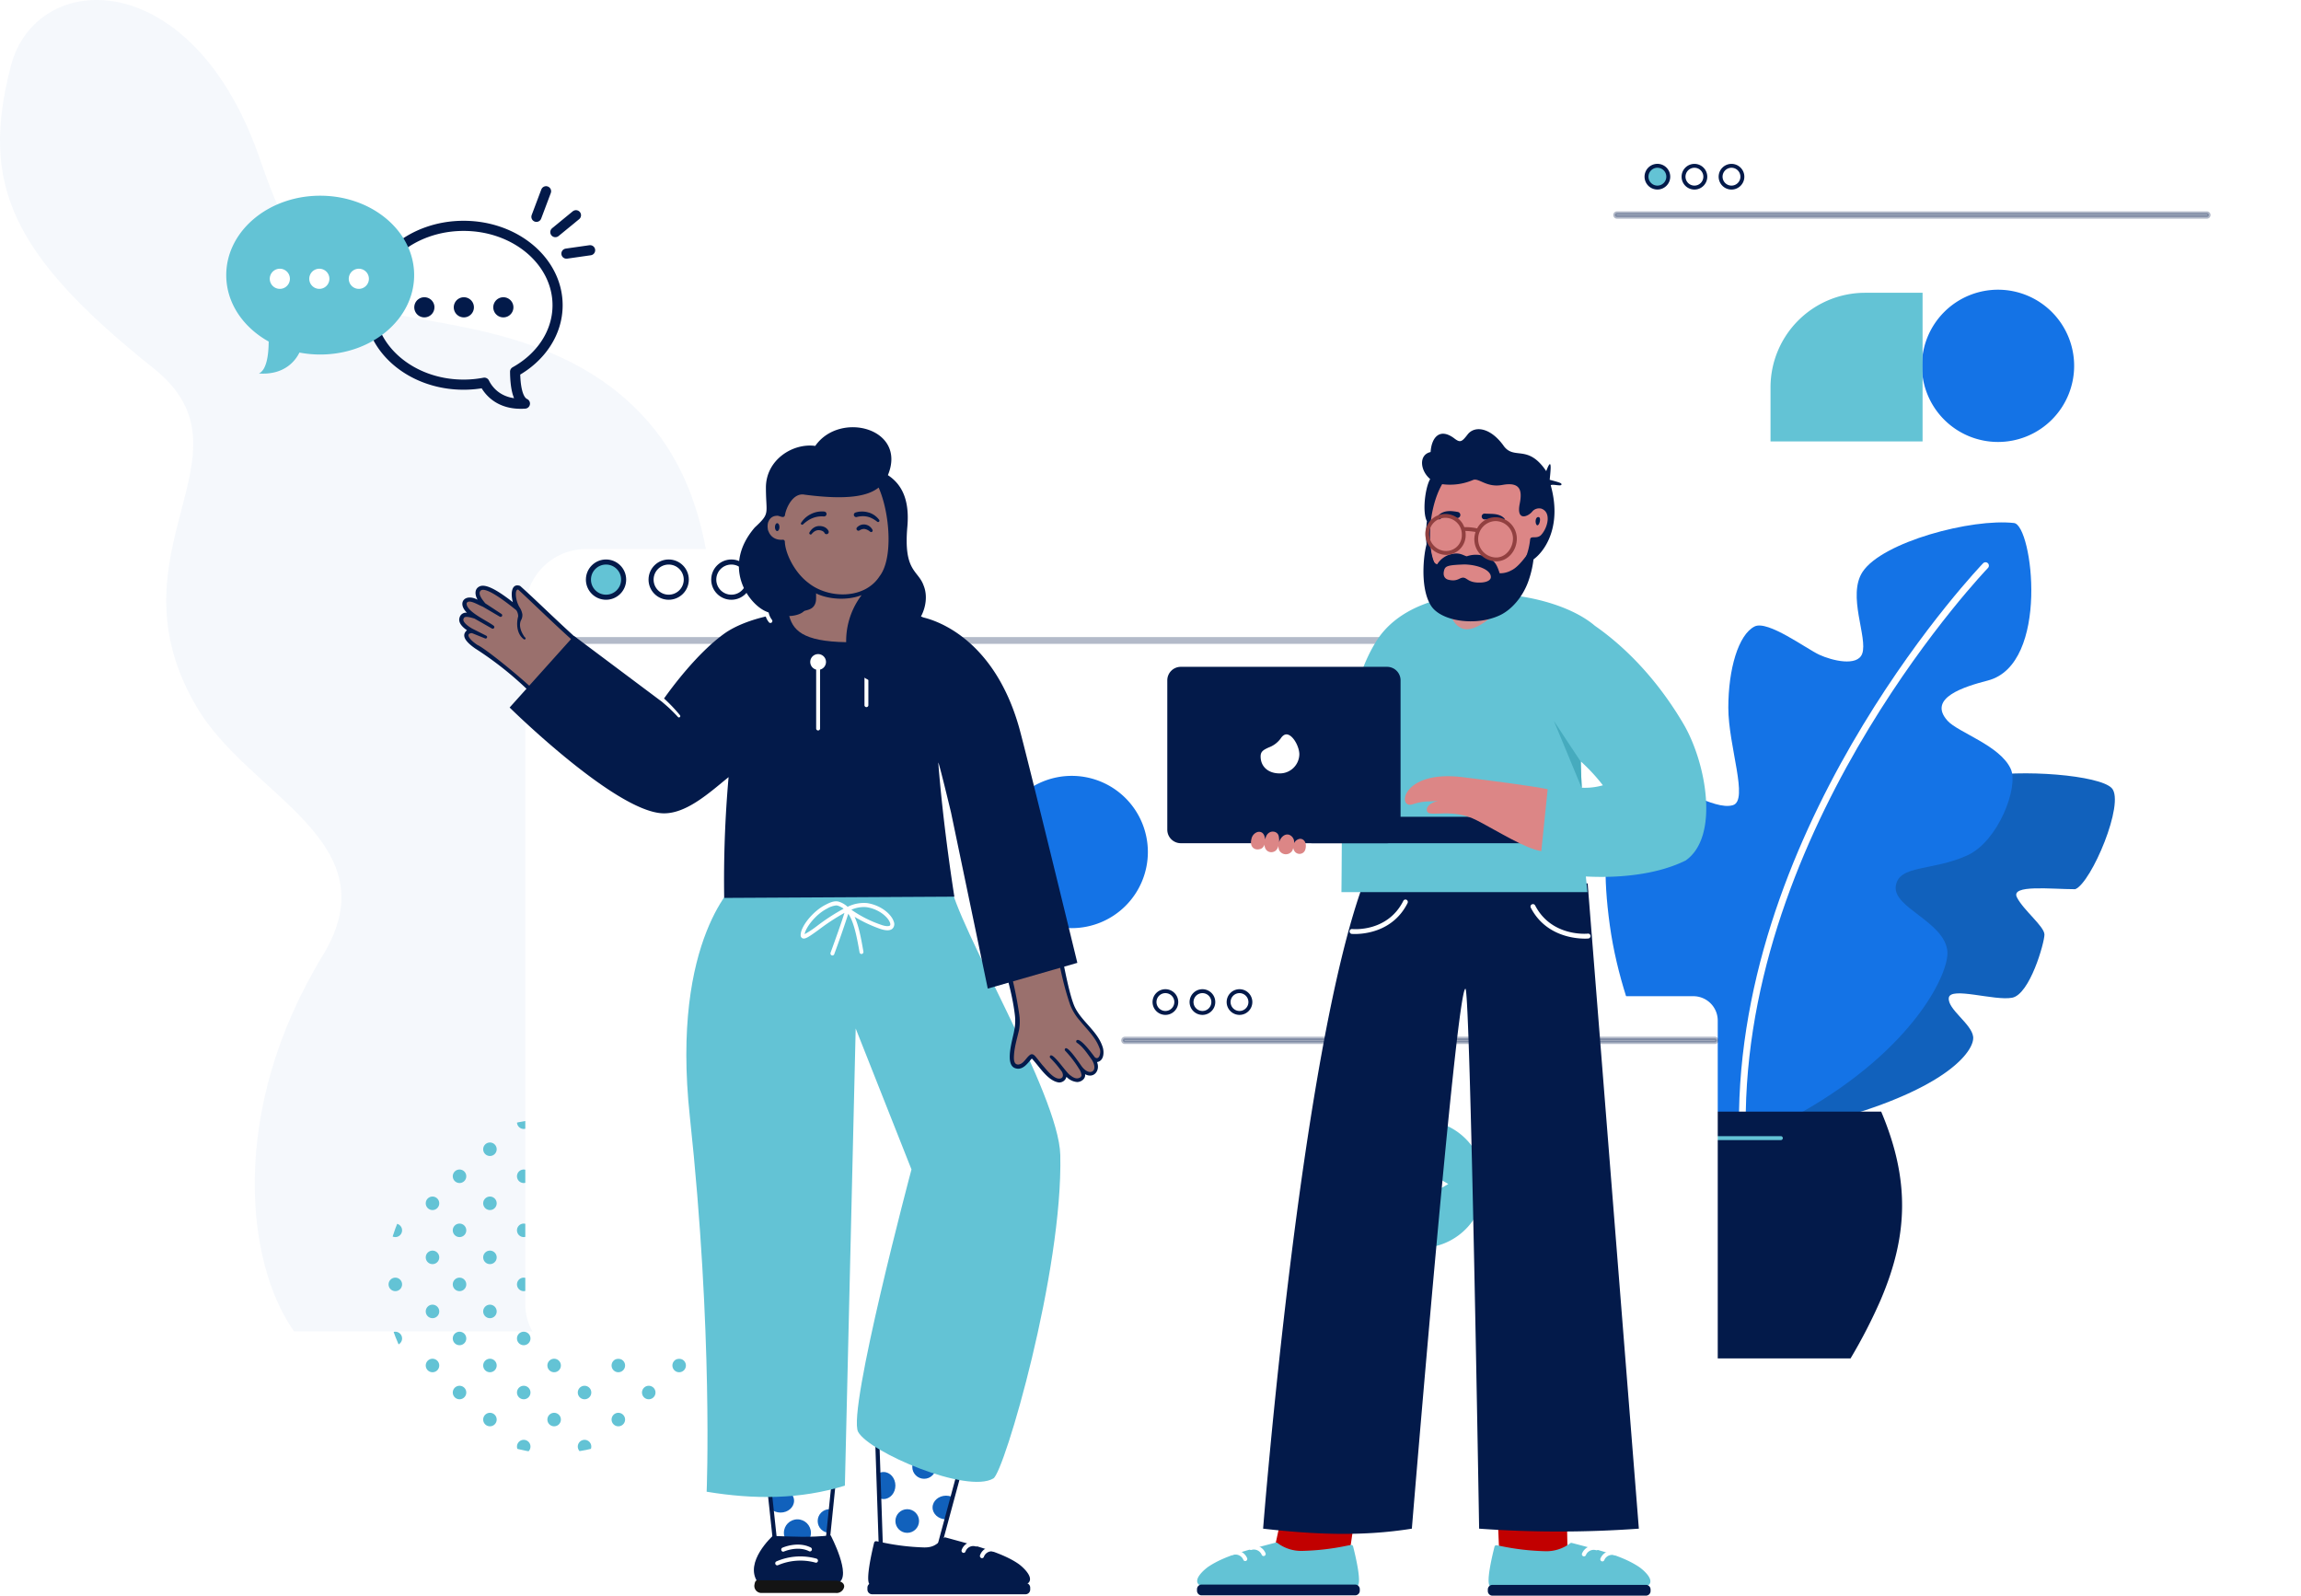 <svg xmlns="http://www.w3.org/2000/svg" viewBox="0 0 681 472.24"><defs><clipPath id="a"><rect width="99" height="99" rx="49.5" transform="translate(1342.39 971.6)" fill="#63c3d5" stroke="#63c3d5"/></clipPath><clipPath id="e"><path d="M1.22 0 4.2 27.75l14.58-.89L21.5.4z" transform="translate(-1.22)" fill="#fff" clip-rule="evenodd"/></clipPath><clipPath id="f"><path d="m1.87 0 1.14 36.07 16.55 1.43 7.34-27.14z" transform="translate(-1.87)" fill="#fff" clip-rule="evenodd"/></clipPath><filter id="b" x="450.96" y="23.57" width="230.05" height="179.16" filterUnits="userSpaceOnUse"><feOffset dy="10"/><feGaussianBlur stdDeviation="9" result="blur"/><feFlood flood-opacity=".16"/><feComposite operator="in" in2="blur"/><feComposite in="SourceGraphic"/></filter><filter id="c" x="125.47" y="132.49" width="362.76" height="299.6" filterUnits="userSpaceOnUse"><feOffset dy="8"/><feGaussianBlur stdDeviation="10" result="blur-2"/><feFlood flood-opacity=".16"/><feComposite operator="in" in2="blur-2"/><feComposite in="SourceGraphic"/></filter><filter id="d" x="305.34" y="267.83" width="230.05" height="179.16" filterUnits="userSpaceOnUse"><feOffset dy="10"/><feGaussianBlur stdDeviation="9" result="blur-3"/><feFlood flood-opacity=".16"/><feComposite operator="in" in2="blur-3"/><feComposite in="SourceGraphic"/></filter></defs><path d="M214.35 394.02S274.2 358.16 262 293.27c-7.27-38.74-31.95-36.84-46.23-66.17-9.11-18.72 4.74-68.95-23.69-102-26.55-30.87-69.97-28.07-83.96-34.78-18.74-8.98-25.88-27.87-31.24-43.37C56.91-10.87 10.75-9.3 3.24 19.45c-9.06 34.69-.39 55.58 42.23 89.57C77.5 134.56 30.61 163.2 58.5 209.7c15.58 25.98 57.5 39.48 37.02 73.08-28.03 46-22.76 91.23-8.47 111.25z" fill="#1161bc" fill-rule="evenodd" opacity=".04" style="mix-blend-mode:multiply;isolation:isolate"/><g transform="translate(-1228.39 -640.48)" clip-path="url(#a)" fill="none" stroke="#63c3d5" stroke-linecap="round" stroke-width="4" stroke-dasharray="0 16"><path d="M1336.39 932.6v179M1345.39 924.6v183M1356.39 932.6v179M1364.39 924.6v179"/><g><path d="M1373.39 932.6v179M1383.39 924.6v179M1392.39 932.6v179M1401.39 924.6v179"/></g><g><path d="M1411.39 932.6v177M1420.39 924.6v179M1429.39 932.6v179M1438.39 924.6v179"/></g></g><g filter="url(#b)"><path d="M646.8 165.73H485.17a7.22 7.22 0 0 1-7.21-7.2V47.77a7.22 7.22 0 0 1 7.21-7.21H646.8a7.22 7.22 0 0 1 7.2 7.21v110.74a7.22 7.22 0 0 1-7.2 7.21z" fill="#fff" fill-rule="evenodd"/></g><path d="M485.17 41.73a6.06 6.06 0 0 0-6.06 6.05v110.74a6.06 6.06 0 0 0 6.06 6.05h161.62a6.06 6.06 0 0 0 6.05-6.05V47.78a6.06 6.06 0 0 0-6.05-6.05zm161.62 124H485.17a7.22 7.22 0 0 1-7.21-7.2V47.77a7.22 7.22 0 0 1 7.2-7.21H646.8a7.22 7.22 0 0 1 7.21 7.21v110.74a7.22 7.22 0 0 1-7.2 7.21z" fill="none"/><path d="M653.15 64.22H478.54a.58.58 0 0 1 0-1.16h174.61a.58.58 0 1 1 0 1.16" fill="#031a4a" stroke="#031a4a" fill-rule="evenodd" opacity=".3"/><g fill-rule="evenodd"><path d="M501.48 49.65a2.64 2.64 0 1 0 2.64 2.64 2.64 2.64 0 0 0-2.64-2.64m0 6.45a3.8 3.8 0 1 1 3.8-3.8 3.8 3.8 0 0 1-3.8 3.8m10.97-6.45a2.64 2.64 0 1 0 2.64 2.64 2.65 2.65 0 0 0-2.64-2.64m0 6.45a3.8 3.8 0 1 1 3.8-3.8 3.8 3.8 0 0 1-3.8 3.8" fill="#031a4a"/><path d="M493.74 52.3a3.22 3.22 0 1 1-3.22-3.23 3.22 3.22 0 0 1 3.22 3.22" fill="#63c3d5"/><path d="M490.52 49.65a2.64 2.64 0 1 0 2.64 2.64 2.64 2.64 0 0 0-2.64-2.64m0 6.44a3.8 3.8 0 1 1 3.8-3.8 3.8 3.8 0 0 1-3.8 3.8" fill="#031a4a"/></g><path d="M613.86 108.27a22.53 22.53 0 1 1-22.52-22.53 22.53 22.53 0 0 1 22.52 22.53" fill="#1473E6" fill-rule="evenodd"/><path d="M552 86.65h17v44h-45v-16a28 28 0 0 1 28-28z" fill="#63c3d5"/><g><path d="M165.02 90.34c0-12.98-12.45-23.5-27.81-23.5s-27.81 10.52-27.81 23.5 12.45 23.5 27.8 23.5a32.78 32.78 0 0 0 6.15-.58c1.06 2.16 4.24 6.72 12 6.18-2.27-1.03-2.86-5.4-2.9-9.44 7.56-4.2 12.57-11.44 12.57-19.66z" fill="none" stroke="#031947" stroke-linecap="round" stroke-linejoin="round" stroke-width="3"/><path d="M128.57 90.95a2.98 2.98 0 1 1-2.97-2.98 2.98 2.98 0 0 1 2.98 2.98m11.68 0a2.98 2.98 0 1 1-2.98-2.98 2.98 2.98 0 0 1 2.98 2.98m11.69 0a2.98 2.98 0 1 1-2.98-2.98 2.98 2.98 0 0 1 2.98 2.98" fill="#031a4a" fill-rule="evenodd"/><path d="M66.96 81.42c0-12.98 12.45-23.5 27.8-23.5s27.81 10.52 27.81 23.5-12.45 23.5-27.8 23.5a32.78 32.78 0 0 1-6.15-.58c-1.06 2.17-4.24 6.73-12 6.19 2.27-1.03 2.87-5.4 2.9-9.45-7.56-4.2-12.56-11.43-12.56-19.66" fill="#63c3d5" fill-rule="evenodd"/><path d="M85.8 82.51a2.98 2.98 0 1 1-2.98-2.98 2.98 2.98 0 0 1 2.98 2.98m11.69 0a2.98 2.98 0 1 1-2.98-2.98 2.98 2.98 0 0 1 2.98 2.98m11.69 0a2.98 2.98 0 1 1-2.98-2.98 2.98 2.98 0 0 1 2.98 2.98" fill="#fff" fill-rule="evenodd"/><path fill="none" stroke="#031a4a" stroke-linecap="round" stroke-linejoin="round" stroke-width="3" d="m161.61 56.6-2.85 7.57m11.7-.47-6.1 5m10.29 5.36-7.01 1"/></g><g><path d="M585.6 229.97c12.58-2.46 35.84-.55 39.4 3.29 3.98 4.29-6.02 27.97-10.81 29.9-7.2 0-19.2-1.44-17.27 2.4s8.15 8.63 8.15 11.03-4.32 17.74-9.6 18.7-18.22-3.36-18.7 0 6.72 7.67 7.2 11.51-6.71 14.4-37.41 23.5h-26.39s-4.8-33.1 6.71-47c9.12 3.35 12.96 3.83 12.96 3.83s-.96-18.7 2.4-26.86 7.89-15.22 13.81-15.25c4.44-.03 13.95 8.55 15.87 5.2s-2.34-17.12 13.68-20.25" fill="#1161bc" fill-rule="evenodd"/><path d="M585.3 229.97c12.59-2.46 35.85-.55 39.4 3.29 3.99 4.29-6.01 27.97-10.8 29.9-7.2 0-19.2-1.45-17.27 2.4s8.15 8.62 8.15 11.02-4.32 17.75-9.6 18.7-18.22-3.35-18.7 0 6.72 7.68 7.2 11.52-6.71 14.4-37.41 23.5h-26.39s-4.8-33.1 6.71-47c9.12 3.35 12.96 3.83 12.96 3.83s-.96-18.7 2.4-26.86 7.89-15.22 13.81-15.25c4.44-.03 13.95 8.55 15.87 5.2s-2.34-17.12 13.68-20.25z" fill="none"/><path d="M596.07 154.79c5.48.62 10.67 41.83-7.75 46.61-6.81 1.77-18.04 5.13-11.93 11.91 3.1 3.46 15.6 7.33 18.72 14.28 2.39 5.3-3.69 21.36-12.82 25.54-10.46 4.78-20.34 2.7-21.22 9.13s14.33 10.44 15.27 19.21c.66 6.17-9.6 28.76-43.27 47.8-19.87 0-36.52-.3-36.52-.3s-16.03-25.37-20.12-55.17 2.22-40.24 13.34-41.64c5.92-.74 17.35 7.81 23.08 6.14 4.78-1.4-1.34-17.46-1.34-28.86s2.97-21.61 7.77-24.03c3.87-1.95 15.35 6.61 19.15 8.36s11.27 3.57 12.7-.3c1.75-4.77-4.55-17.23.15-24.28 5.88-8.8 32.27-15.83 44.79-14.4" fill="#1473E6" fill-rule="evenodd"/><path d="M587.63 167.4s-70.34 73.15-71.95 161.6" fill="none" stroke="#fff" stroke-linecap="round" stroke-linejoin="round" stroke-width="2"/><g><path d="M547.68 402.02h-49.97c-15.61-26.64-20.33-46.4-9.06-73.04h68.1c8.65 20.46 7.88 36.86-.1 55.61a155.08 155.08 0 0 1-8.96 17.43" fill="#031a4a" fill-rule="evenodd"/><path d="M556.74 328.4a.58.58 0 0 1 .54.36c5.6 13.24 7.35 24.96 5.59 36.82-1.63 10.93-6.2 22.17-14.44 36.3l-.25.43-.5-.3v.59h-49.97a.58.58 0 0 1-.5-.29c-8.4-14.33-13.04-25.68-14.68-36.72-1.76-11.87-.02-23.59 5.58-36.83a.58.58 0 0 1 .5-.36h.04zm-.38 1.16h-67.33l-.01.04c-5.34 12.76-7.03 24.05-5.4 35.47l.05.35c1.6 10.76 6.12 21.87 14.3 35.88l.07.14h49.3l.09-.14c8.09-13.87 12.6-24.9 14.24-35.56l.05-.33c1.7-11.4.07-22.69-5.19-35.42z" fill="none"/><path d="M527.04 336.25a.58.58 0 0 1 .04 1.16h-34.52a.58.58 0 0 1-.04-1.16h.04z" fill="#63c3d5"/></g></g><g><g filter="url(#c)"><path d="M173.47 154.49h267.76a17 17 0 0 1 17 17v168.6a54 54 0 0 1-54 54H171.47a16 16 0 0 1-16-16v-205.6a18 18 0 0 1 18-18z" fill="#fff"/></g><path d="M443.3 154.5H170.4a14.92 14.92 0 0 0-14.92 14.91v20.14h302.76V169.4a14.92 14.92 0 0 0-14.92-14.92z" fill="none"/><g transform="translate(174.15 166.33)" stroke="#031a4a" stroke-width="1.5"><circle cx="5.21" cy="5.21" r="5.21" fill="#63c3d5"/><circle cx="5.21" cy="5.21" r="5.21" transform="translate(18.54)" fill="#fff"/><circle cx="5.21" cy="5.21" r="5.21" transform="translate(37.09)" fill="#fff"/></g><path d="M339.72 252.15a22.53 22.53 0 1 1-22.53-22.53 22.53 22.53 0 0 1 22.53 22.53" fill="#1473E6" fill-rule="evenodd"/><path d="M322.67 274.68h17.13v44.28h-45.13v-16.28a28 28 0 0 1 28-28z" fill="#fff"/><path d="M155.47 189.55h303.32" fill="none" stroke="#031a4a" stroke-width="2" opacity=".3"/><g filter="url(#d)"><path d="M501.18 410H339.55a7.22 7.22 0 0 1-7.21-7.22V292.04a7.22 7.22 0 0 1 7.21-7.21h161.63a7.22 7.22 0 0 1 7.2 7.21v110.74a7.22 7.22 0 0 1-7.2 7.21z" fill="#fff" fill-rule="evenodd"/></g><path d="M339.55 286a6.06 6.06 0 0 0-6.05 6.04v110.74a6.06 6.06 0 0 0 6.05 6.05h161.63a6.06 6.06 0 0 0 6.05-6.05V292.04a6.06 6.06 0 0 0-6.05-6.05zm161.63 124H339.55a7.22 7.22 0 0 1-7.2-7.22V292.04a7.22 7.22 0 0 1 7.2-7.2h161.63a7.22 7.22 0 0 1 7.2 7.2v110.74a7.22 7.22 0 0 1-7.2 7.21z" fill="none"/><path d="M507.54 308.48H332.92a.58.58 0 0 1 0-1.16h174.62a.58.58 0 1 1 0 1.16" fill="#031a4a" stroke="#031a4a" fill-rule="evenodd" opacity=".3"/><g fill-rule="evenodd"><path d="M355.87 293.92a2.64 2.64 0 1 0 2.64 2.64 2.64 2.64 0 0 0-2.64-2.64m0 6.44a3.8 3.8 0 1 1 3.8-3.8 3.8 3.8 0 0 1-3.8 3.8M366.84 293.92a2.64 2.64 0 1 0 2.64 2.64 2.65 2.65 0 0 0-2.64-2.64m0 6.44a3.8 3.8 0 1 1 3.8-3.8 3.8 3.8 0 0 1-3.8 3.8" fill="#031a4a"/><path d="M348.13 296.56a3.22 3.22 0 1 1-3.22-3.22 3.22 3.22 0 0 1 3.22 3.22" fill="#fff"/><path d="M344.9 293.92a2.64 2.64 0 1 0 2.65 2.64 2.64 2.64 0 0 0-2.64-2.64m0 6.44a3.8 3.8 0 1 1 3.8-3.8 3.8 3.8 0 0 1-3.8 3.8" fill="#031a4a"/></g><path d="M439.3 350.41a18.93 18.93 0 1 1-18.93-18.93 18.93 18.93 0 0 1 18.94 18.93" fill="#63c3d5" fill-rule="evenodd"/><path d="M413.86 350.41v-8.53l7.38 4.27 7.4 4.26-7.4 4.27-7.38 4.26z" fill="#fff" fill-rule="evenodd"/></g><g><path d="m401.76 443.55-2.34 16-23 2.37 3.57-16.47z" fill="#c10000" fill-rule="evenodd"/><path d="m376.35 462.5 23.18-2.28a.62.62 0 0 0 .55-.52l2.37-16.18a.62.62 0 1 0-1.22-.17l-2.3 15.7-21.85 2.14 3.48-15.58a.62.62 0 1 0-1.2-.27l-3.67 16.4a.62.62 0 0 0 .6.76.6.6 0 0 0 .06 0z" fill="none"/><path d="M400.46 457.67a.58.58 0 0 0-.67-.43l-1.07.2a72.8 72.8 0 0 1-13.14 1.55h-.02a11.7 11.7 0 0 1-7.48-2.33.58.58 0 0 0-.52-.12c-8.8 2.3-15.17 3.95-19.89 7.1-.82.55-3.81 2.96-3.3 4.67.24.79 1.1 1.19 2.54 1.19 5.25 0 16.58.03 26.57.06l17.7.03a.88.88 0 0 0 .7-.35c1.04-1.33-.65-8.54-1.42-11.57" fill="#63c3d5" fill-rule="evenodd"/><path d="M401.07 472.15h-45.44a1.37 1.37 0 0 1-1.37-1.37v-.45a1.37 1.37 0 0 1 1.37-1.37h45.44a1.37 1.37 0 0 1 1.37 1.37v.45a1.37 1.37 0 0 1-1.37 1.37" fill="#031a4a" fill-rule="evenodd"/><path d="M368.54 462a.61.61 0 0 1-.56-.35 2.5 2.5 0 0 0-3.03-1.47.62.62 0 0 1-.37-1.18 3.73 3.73 0 0 1 4.51 2.12.62.62 0 0 1-.55.88m5.44-1.48a.62.62 0 0 1-.56-.35 2.5 2.5 0 0 0-3.03-1.47.62.62 0 0 1-.37-1.18 3.73 3.73 0 0 1 4.51 2.12.62.62 0 0 1-.55.88" fill="#fff" fill-rule="evenodd"/><path d="m443.03 443.51.68 16.16 20.25 1.73-.3-16.22z" fill="#c10000" fill-rule="evenodd"/><path d="M464.01 462.02a.62.62 0 0 0 .62-.63l-.3-16.23a.62.62 0 0 0-1.23.03l.28 15.54-19.07-1.6-.68-15.72a.62.62 0 1 0-1.23.05l.7 16.27a.62.62 0 0 0 .56.58l20.3 1.7h.05" fill="none"/><path d="M442.3 457.76a.58.58 0 0 1 .67-.43l1.07.2a72.8 72.8 0 0 0 13.15 1.55h.01a11.7 11.7 0 0 0 7.49-2.33.58.58 0 0 1 .52-.11c8.8 2.3 15.17 3.95 19.88 7.1.83.55 3.82 2.96 3.3 4.67-.24.78-1.09 1.18-2.53 1.18-5.25 0-16.58.04-26.57.06l-17.7.04a.88.88 0 0 1-.7-.35c-1.04-1.34.65-8.54 1.42-11.58" fill="#63c3d5" fill-rule="evenodd"/><path d="M441.7 472.24h45.44a1.37 1.37 0 0 0 1.36-1.37v-.45a1.37 1.37 0 0 0-1.36-1.37H441.7a1.37 1.37 0 0 0-1.37 1.37v.45a1.37 1.37 0 0 0 1.37 1.37" fill="#031a4a" fill-rule="evenodd"/><path d="M474.23 462.1a.61.61 0 0 0 .56-.35 2.5 2.5 0 0 1 3.03-1.47.62.62 0 0 0 .37-1.18 3.73 3.73 0 0 0-4.51 2.12.62.62 0 0 0 .55.88M468.79 460.61a.61.61 0 0 0 .56-.35 2.5 2.5 0 0 1 3.03-1.47.62.62 0 0 0 .37-1.18 3.73 3.73 0 0 0-4.52 2.12.62.62 0 0 0 .56.88" fill="#fff" fill-rule="evenodd"/><g fill-rule="evenodd"><path d="m469.88 261.44 15.15 190.97a328.91 328.91 0 0 1-47.27 0s-2.61-159.62-4.05-159.78c-2.68-.3-15.86 159.78-15.86 159.78-14.9 2.41-29.5 1.67-44.02 0 0 0 11.05-141.42 29.97-191.69 29.9 1.33 66.08.72 66.08.72" fill="#031a4a"/><path d="M453.36 267.66a.72.72 0 0 1 .98.31c4.8 9.26 15.16 8.39 15.6 8.34a.72.72 0 0 1 .15 1.44c-.02 0-.37.04-.98.04-2.94 0-11.7-.74-16.06-9.15a.72.72 0 0 1 .3-.98m-53.16 7.29c.42.04 10.48.92 15.14-8.34a.7.7 0 0 1 .95-.31.73.73 0 0 1 .3.97c-4.23 8.42-12.73 9.15-15.57 9.15-.6 0-.94-.03-.96-.03a.72.72 0 0 1-.63-.8.71.71 0 0 1 .77-.64" fill="#fff"/></g><g><path d="M467.88 225.37v.29c-.02 1.65.09 4.3.27 7.47a19.5 19.5 0 0 0 6.24-.72 54.16 54.16 0 0 0-6.51-7.04zm-70.87 38.65c.33-27.2-.82-56.4 10.29-74.21 12.3-19.72 51.04-16.32 64.73-4.6 6.82 4.74 17.22 13.76 26.22 29.06 6.66 11.33 10.76 33.3.64 40.39-8.93 4.44-20.66 5.22-29.54 4.74.17 1.77.33 3.34.47 4.62z" fill="#63c3d5" fill-rule="evenodd"/><path d="M473.38 232.08a53.73 53.73 0 0 0-4.88-5.27c.02 1.48.1 3.44.22 5.69a23.9 23.9 0 0 0 4.66-.42zm-4.53 31.32-.36-3.4a61.33 61.33 0 0 1-12.94-2.03.62.62 0 0 1-.46-.66l2.41-24.71a.61.61 0 0 1 .68-.56c1.95.19 5.8.46 9.3.47-.15-2.9-.23-5.3-.22-6.86v-.02c-4.2-3.94-8.49-7.38-8.56-7.43a.62.62 0 0 1 .77-.96 162.91 162.91 0 0 1 9.03 7.86 56.7 56.7 0 0 1 6.14 6.61 20.77 20.77 0 0 0 5.64-2.5.62.62 0 1 1 .69 1.03 21.23 21.23 0 0 1-6.4 2.76 18.75 18.75 0 0 1-5.78.73l-1.23.01c-3.62 0-7.42-.3-8.89-.42l-2.3 23.58a63.72 63.72 0 0 0 12 1.84l1.25.06c8.91.4 20.54-.5 28.95-4.67 5.82-4.12 6.05-13.06 5.68-18.03a53.13 53.13 0 0 0-6.53-21.52 93.89 93.89 0 0 0-21.54-25.43 73.48 73.48 0 0 0-4.38-3.31 30.57 30.57 0 0 0-7.68-4.7 61.93 61.93 0 0 0-25.4-4.8c-14.33.27-25.6 5.3-30.9 13.8-9.81 15.73-9.97 40.78-10.12 65-.01 2.72-.03 5.51-.06 8.26zm-62.07-73.92c5.52-8.86 17.16-14.1 31.92-14.37a65.58 65.58 0 0 1 22.18 3.41 36.4 36.4 0 0 1 11.47 6.16c1.2.84 2.52 1.8 3.92 2.92a95.21 95.21 0 0 1 22.5 26.36c7.06 12 10.74 34 .47 41.2a.74.74 0 0 1-.08.05c-7.7 3.83-16.55 4.95-24.27 4.95-1.37 0-3.86-.04-5.15-.1.14 1.47.28 2.79.4 3.89a.6.6 0 0 1-.14.48.61.61 0 0 1-.46.2H397a.63.63 0 0 1-.44-.18.63.63 0 0 1-.18-.44c.04-2.94.06-5.96.08-8.87.15-24.4.3-49.62 10.3-65.66z" fill="none"/><path d="M467.8 225.34c-.62-.84-7.93-12.02-7.93-12.02l8.25 19.91z" fill="#46abbe"/><path d="m428.55 167.8-.62 7.02c-.1 4.16 1.6 11.54 6.33 11.42s12.45-7.86 12.55-11.9l-.72-7.6" fill="#d29090" fill-rule="evenodd"/><path d="M434.26 186.86a.61.61 0 0 0 .33-.1c1.3-.82 12.74-8.16 12.84-12.4a.66.66 0 0 0 0-.08l-.72-7.6a.62.62 0 0 0-1.23.12l.72 7.55c-.04.86-.9 2.87-6.07 6.96a83.17 83.17 0 0 1-5.75 4.11c-.55-.65-1.7-2.05-2.82-3.7-2-2.93-3.04-5.3-3-6.88l.6-7a.62.62 0 0 0-1.22-.1l-.62 7.02v.04c-.1 4.36 6.21 11.54 6.48 11.85a.61.61 0 0 0 .46.2" fill="none"/><path d="M433.32 185.62c-1.38.8-5.43 2.8-9.32 4.66.18-5.66 1.3-13.66 3.77-14.9a25.59 25.59 0 0 0 5.55 10.24m13.89-10.42a3.3 3.3 0 0 1 1.57 2.01c.65 2.15-.11 5.65-2.2 10.12a56.6 56.6 0 0 1-3.1 5.66c-1.67-1.42-6.68-5.74-8.37-7.22 5.42-3.6 9.38-7.07 12.1-10.57m-3.6 19.34a.6.6 0 0 0 .09 0 .62.62 0 0 0 .42-.28c.32-.47 7.6-11.57 5.84-17.4a4.55 4.55 0 0 0-2.7-3 .62.62 0 0 0-.73.2c-2.66 3.55-6.67 7.08-12.25 10.79a24.69 24.69 0 0 1-5.5-10.4.62.62 0 0 0-.66-.44c-5.02.61-5.36 15.54-5.38 17.24a.62.62 0 0 0 .88.57c1.52-.72 8.52-4.05 10.52-5.26 1.8 1.58 8.75 7.55 9.07 7.83a.62.62 0 0 0 .4.15" fill="none"/><g fill-rule="evenodd"><path d="M388.32 249.55h61.66c1.76 0 3.19-1.75 3.19-3.9s-1.43-3.92-3.19-3.92h-61.66c-1.76 0-3.19 1.75-3.19 3.91s1.43 3.91 3.19 3.91" fill="#031a4a"/><path d="M349.47 249.55h61.04a4 4 0 0 0 4-4v-44.2a4 4 0 0 0-4-4h-61.04a4 4 0 0 0-4 4v44.2a4 4 0 0 0 4 4" fill="#031a4a"/><path d="M372.48 223.87c0 3.46 2.64 5.64 6.21 5.64a6.37 6.37 0 0 0 6.48-6.26c0-3.45-3.84-9.3-6.68-5-1.97 2.98-6.01 2.17-6.01 5.62" fill="#fff"/><path d="M380.74 217.34a1.47 1.47 0 0 1 .44.07c1.74.52 3.37 3.74 3.37 5.84a5.76 5.76 0 0 1-5.86 5.64c-3.35 0-5.6-2.01-5.6-5.02 0-1.48.83-1.93 2.4-2.66a7.6 7.6 0 0 0 3.52-2.63c.68-1.03 1.3-1.24 1.73-1.24m-2.05 12.79a7 7 0 0 0 7.1-6.88c0-2.6-1.9-6.3-4.26-7.02-.76-.23-2.24-.32-3.55 1.67a6.51 6.51 0 0 1-3 2.2c-1.53.7-3.12 1.43-3.12 3.77 0 3.68 2.81 6.26 6.83 6.26" fill="#031a4a"/></g><path d="M458.05 233.56c-4.63-.94-15.53-2.37-25.22-3.56-18.1-2.22-19.42 9.62-14.74 8.03 3.12-1.06 5.12-.81 7.5-.95-2.62.42-3.81 2.14-3.13 3.22.97 1.53 7.5-1.21 14.64 2.5 6.34 3.28 14.3 8.35 19.06 9.1z" fill="#dc8686" fill-rule="evenodd"/><path d="m457.38 234.05-1.76 17.11c-3.42-.76-8.33-3.48-13.08-6.12-1.81-1-3.52-1.95-5.16-2.8a21.97 21.97 0 0 0-11.63-2.08c-1.15.04-2.58.1-2.76-.19a.73.73 0 0 1 0-.72 3.48 3.48 0 0 1 2.7-1.56.62.62 0 0 0-.13-1.23c-.52.03-1.05.04-1.55.05a18.31 18.31 0 0 0-6.11.93c-.33.11-.93.24-1.25-.14s-.38-1.24.2-2.31c1.55-2.87 6.54-5.53 15.9-4.38 12.32 1.52 20.6 2.67 24.63 3.44m-1.22 18.46a.62.62 0 0 0 .6-.55l1.9-18.34a.62.62 0 0 0-.48-.67c-3.83-.77-12.33-1.97-25.27-3.56a25.47 25.47 0 0 0-11.8.88 9.72 9.72 0 0 0-5.34 4.13c-.77 1.42-.8 2.83-.06 3.7a2.27 2.27 0 0 0 2.59.51 15.18 15.18 0 0 1 4.25-.81 3.07 3.07 0 0 0-.68.94 1.97 1.97 0 0 0 .08 1.9c.56.88 1.87.83 3.85.75a20.89 20.89 0 0 1 11.02 1.95c1.62.84 3.32 1.78 5.12 2.78 5.15 2.86 10.48 5.81 14.13 6.38a.63.63 0 0 0 .1.01" fill="none"/><g><path d="M370.39 248.23a2.66 2.66 0 0 1 1.8-2c1.48-.32 2.16.9 2.22 2.2.07-.24.15-.5.25-.76.82-2.2 3.43-1.87 3.78-.24a6.25 6.25 0 0 1 .12 1.81c.45-1.42 1.62-2.57 2.93-2.2a2.3 2.3 0 0 1 1.5 2.52 2.26 2.26 0 0 1 1.68-1.3c1.14-.13 2.3 1.13 1.6 3.3a1.78 1.78 0 0 1-3.18.3 2.08 2.08 0 0 1-.34-.89 7.21 7.21 0 0 1-.26.74 2.23 2.23 0 0 1-3.96-.2 3.35 3.35 0 0 1-.16-1.2 2.8 2.8 0 0 1-.91 1.52c-1.24.85-3.16.3-3.24-1.9a1.88 1.88 0 0 1-.98 1.25c-1.93.74-3.51-.53-2.85-2.95" fill="#dc8686" fill-rule="evenodd"/><path d="M371.33 250.52a1.54 1.54 0 0 0 1.66.1c.42-.19.93-1.82.54-3.05-.2-.62-.55-.78-.88-.78a1.54 1.54 0 0 0-.33.04c-.93.2-1.28 1.33-1.34 1.56a2.06 2.06 0 0 0 .35 2.13m4.1.8a1.43 1.43 0 0 0 1.68 0 2.15 2.15 0 0 0 .66-1.12 4.84 4.84 0 0 1 .18-1.07 5.67 5.67 0 0 0-.12-1.57 1.1 1.1 0 0 0-1.04-.83h-.09a1.55 1.55 0 0 0-1.47 1.16c-.6 1.59-.52 2.88.2 3.44m3.68-.02a1.49 1.49 0 0 0 1.4.9 1.41 1.41 0 0 0 1.4-.74 4.03 4.03 0 0 0 .24-3.14 1.27 1.27 0 0 0-.82-.7 1.47 1.47 0 0 0-1.45.51 3.29 3.29 0 0 0-.71 1.24 6.03 6.03 0 0 1-.18.99 2.7 2.7 0 0 0 .12.93m4.55.33a1 1 0 0 0 .99.51 1.09 1.09 0 0 0 1.04-.77 2.3 2.3 0 0 0-.16-2.14.9.9 0 0 0-.7-.36.82.82 0 0 0-.1.01 1.24 1.24 0 0 0-.88.65 2.57 2.57 0 0 0-.2 2.1m-13.87-3.56a3.3 3.3 0 0 1 2.28-2.44 2.08 2.08 0 0 1 2.42 1.06 2.68 2.68 0 0 1 2.4-1.18 2.33 2.33 0 0 1 2.15 1.75 2.65 2.65 0 0 1 2.62-.83 2.49 2.49 0 0 1 1.61 1.37 3.18 3.18 0 0 1 .15.38 2.27 2.27 0 0 1 1.19-.52 2.13 2.13 0 0 1 1.88.78 3.47 3.47 0 0 1 .39 3.3 2.3 2.3 0 0 1-2.18 1.64h-.1a2.27 2.27 0 0 1-1.86-.9 2.7 2.7 0 0 1-2.14.95h-.12a2.75 2.75 0 0 1-2.36-1.36 2.04 2.04 0 0 1-.3.27 2.75 2.75 0 0 1-1.57.5 2.55 2.55 0 0 1-1.57-.54 2.65 2.65 0 0 1-.71-.88 1.56 1.56 0 0 1-.47.33 3.32 3.32 0 0 1-1.34.3 2.46 2.46 0 0 1-1.62-.59 3.23 3.23 0 0 1-.74-3.38" fill="none"/></g></g><g fill-rule="evenodd"><path d="M423.56 150.38c3.31-14.54 12.76-15.58 19.6-14.34 5.45.99 10.75 5.68 10.13 14.75a3.06 3.06 0 0 1 5.17 1.4c.6 2.48-.98 8.12-5.02 7.4-.38 6.67-5.89 16.43-16.81 16.34-11.9-.1-16.01-12.67-13.07-25.55" fill="#dc8686"/><path d="M444.99 131.9c-3.9-5.42-8.56-6.02-10.65-3.3-1.7 2.2-2.18 2.48-3.88 1.18-4.39-3.34-6.79-.27-7.06 4-3.6.8-3.11 5.5-.13 8-1.47 2.47-2.39 9.78-.97 12.46-.82 6.94.49 13.22 3.7 17.29 7.51 9.48 22.55 4.18 26.16-5.06 3.49-1.16 10.66-9.05 6.79-22.85.55-.52 3.69.63 3.12-.49-.16-.32-2.65-.91-3.41-1.14-.07-.17 1.13-8.34-1.04-2.56-5.5-8.16-9.47-3.12-12.63-7.52zm-9.03 10.15c1.75-.7 3.95 2.35 8.67 1.47 5.68-1.06 5.84 2.06 5.14 5.58-1.07 5.42 2.63 3.74 3.78 2.21a2.7 2.7 0 0 1 2.62-.78c3 1.07 1.93 5.41.16 7.54-1.3 1.7-3.19.31-3.46 1.49-2.07 20.32-30.06 22.14-29.65-1.07-.04-5 1.2-11.08 3.6-15.2a17.35 17.35 0 0 0 9.14-1.24zm19.4 10.98c-.3-.05-.73.15-.85.9s.15 1.48.46 1.53.66-.51.78-1.26-.07-1.12-.39-1.17z" fill="#031a4a"/></g><path d="M439.52 152a.87.87 0 1 0-.16 1.73h.07c1.03.03 1.98-.1 2.84-.1a4.72 4.72 0 0 1 1.23.15 9.3 9.3 0 0 1 1.18.43l.02.01a.5.5 0 0 0 .55-.78 3.65 3.65 0 0 0-1.32-.9 6.1 6.1 0 0 0-1.56-.39c-.51-.06-1.01-.07-1.49-.09s-.92-.02-1.36-.06zm-9.57-.7a7.64 7.64 0 0 0-1.6 0 4.58 4.58 0 0 0-1.6.47 3.95 3.95 0 0 0-1.26 1.03.55.55 0 0 0 .77.78 3.62 3.62 0 0 1 2.2-.86 5.33 5.33 0 0 1 1.25.16 10.21 10.21 0 0 1 1.27.38.9.9 0 1 0 .63-1.7 1 1 0 0 0-.15-.04c-.5-.1-1-.17-1.51-.22z" fill="#031a4a" fill-rule="evenodd"/><g><path d="M433.32 171c.87.18 1.38 1.24 3.82 1.4 2.67.16 4.05-.61 4.09-1.58.08-2.2-3.97-3.7-7.83-3.77-4.94.18-5.64.45-6 1.73-.45 1.65.24 2.54 1.28 2.8 2.84.7 3.33-.87 4.64-.59zm-7.97-4a6.71 6.71 0 0 1 5-3.14c1.98-.3 3.16.76 3.79.77a8.13 8.13 0 0 1 6.8.68c1.78.95 2.31 2.61 2.9 4.35a6.84 6.84 0 0 0 3.47-.87c2.7-1.25 5.49-6.04 6.27-6.7.6-.52.74 4.51-1.34 10.18-1.59 4.31-4.77 8.14-8.35 9.82-7.05 3.32-17.42 1.83-20.39-2.86-3.66-5.76-1.91-17.4-.93-19.13s.34 6.51 2.78 6.9z" fill="#031a4a" fill-rule="evenodd"/></g><path d="M427.95 163.07a4.66 4.66 0 0 0 4.69-4.83 4.9 4.9 0 0 0-4.79-4.99 4.78 4.78 0 0 0-4.88 4.79 5.07 5.07 0 0 0 4.98 5.03m14.9 1.92c2.67 0 4.93-2.6 4.93-5.66a5.2 5.2 0 0 0-5.27-5.11 5.28 5.28 0 0 0-5.03 5.5 5.39 5.39 0 0 0 5.37 5.27m-15-12.88a5.94 5.94 0 0 1 5.52 3.9 16.37 16.37 0 0 1 3.8.37 6.1 6.1 0 0 1 5.33-3.3 6.35 6.35 0 0 1 6.42 6.25c0 3.75-2.72 6.8-6.08 6.8a6.55 6.55 0 0 1-6.5-6.41 7.07 7.07 0 0 1 .36-2.28 20.8 20.8 0 0 0-3.02-.3 6.32 6.32 0 0 1 .1 1.1 5.84 5.84 0 0 1-5.83 5.98 6.24 6.24 0 0 1-6.12-6.18 5.92 5.92 0 0 1 6.02-5.93" fill="#914040" fill-rule="evenodd"/></g><g><path d="m226.95 433.55 2.98 27.75 14.58-.89 2.72-26.46z" fill="#fff" fill-rule="evenodd"/><g transform="translate(226.95 433.55)" clip-path="url(#e)" fill="#1161bc"><circle cx="3.5" cy="3.5" r="3.5" transform="translate(15.05 13.1)"/><ellipse cx="4" cy="3.5" rx="4" ry="3.5" transform="translate(.06 7.1)"/><circle cx="4" cy="4" r="4" transform="translate(5.05 16.1)"/></g><path d="m246.4 435.93-2.45 23.86-13.48.82-2.65-24.69a.63.63 0 0 0-.61-.58.64.64 0 0 0-.62.73l2.72 25.3a.63.63 0 0 0 .6.58h.05l14.58-.88a.64.64 0 0 0 .58-.59l2.5-24.41a.64.64 0 0 0-.6-.73.63.63 0 0 0-.62.59" fill="#031a4a" fill-rule="evenodd"/><path d="m259.58 422.83 1.14 36.07 16.56 1.43 7.33-27.15z" fill="#fff" fill-rule="evenodd"/><g transform="translate(259.58 422.83)" clip-path="url(#f)" fill="#1161bc"><ellipse cx="4" cy="3.5" rx="4" ry="3.5" transform="translate(16.42 19.82)"/><ellipse cx="3.5" cy="4" rx="3.5" ry="4" transform="translate(-1.58 12.82)"/><circle cx="3.5" cy="3.5" r="3.5" transform="translate(5.42 23.82)"/><circle cx="3.5" cy="3.5" r="3.5" transform="translate(10.42 7.82)"/></g><path d="m283.55 434.74-6.73 24.9-15.5-1.34-1.05-31.38a.62.62 0 0 0-.75-.61.65.65 0 0 0-.48.66l1.07 31.95a.64.64 0 0 0 .56.62l16.55 1.43h.06a.62.62 0 0 0 .59-.47l6.86-25.4a.65.65 0 0 0-.56-.84.62.62 0 0 0-.62.47" fill="#031a4a" fill-rule="evenodd"/><g fill-rule="evenodd"><path d="M258.7 456.58a.58.58 0 0 1 .66-.45l1.07.2a69.28 69.28 0 0 0 13.15 1.64h.02c3.02 0 3.91-1.26 5.72-2.84a.56.56 0 0 1 .51-.12c8.81 2.41 16.94 4.54 21.65 7.86.83.58 3.82 3.12 3.3 4.92-.24.83-1.09 1.25-2.53 1.25-5.25 0-16.58.03-26.57.06l-17.7.04a.87.87 0 0 1-.7-.37c-1.04-1.4.64-9 1.42-12.2" fill="#031a4a"/><path d="M258.1 471.83h45.43a1.4 1.4 0 0 0 1.37-1.44v-.47a1.4 1.4 0 0 0-1.37-1.44h-45.44a1.4 1.4 0 0 0-1.37 1.44v.47a1.4 1.4 0 0 0 1.37 1.44" fill="#031a4a"/><path d="M290.62 461.15a.61.61 0 0 0 .56-.37 2.44 2.44 0 0 1 3.03-1.55.61.61 0 0 0 .77-.43.66.66 0 0 0-.4-.81 3.66 3.66 0 0 0-4.51 2.23.67.67 0 0 0 .29.86.59.59 0 0 0 .26.07M285.18 459.58a.61.61 0 0 0 .56-.37 2.44 2.44 0 0 1 3.03-1.54.61.61 0 0 0 .77-.43.66.66 0 0 0-.4-.81 3.67 3.67 0 0 0-4.51 2.23.67.67 0 0 0 .3.86.59.59 0 0 0 .26.06" fill="#fff"/></g><g fill-rule="evenodd"><path d="M228.69 454.56s-8.54 7.73-4.48 13.64c5.39 1.6 18.25 3.07 23.96.2 4-2-2.32-14-2.32-14-6.45.69-11.16.36-17.16.16" fill="#031a4a"/><path d="M249.85 469.56a2.27 2.27 0 0 1-2.47 1.88h-22.12a2.08 2.08 0 0 1-1.95-2.56c.23-1.32.61-1.2 1.48-1.2l22.58.12c.93 0 2.54.47 2.47 1.76" fill="#141414"/><path d="M230.01 463.27a.58.58 0 0 1-.52-.36.62.62 0 0 1 .28-.8 17.72 17.72 0 0 1 11.9-.82.62.62 0 0 1 .39.75.57.57 0 0 1-.72.42 16.91 16.91 0 0 0-11.08.76.55.55 0 0 1-.24.05m1.77-4.04a.58.58 0 0 1-.53-.38.62.62 0 0 1 .3-.8c.19-.08 4.56-2 8.4-.06a.63.63 0 0 1 .27.82.57.57 0 0 1-.77.28c-3.36-1.7-7.4.07-7.44.09a.55.55 0 0 1-.23.04" fill="#fff"/></g><g fill-rule="evenodd"><path d="M204.16 330.42c6.92 64.27 4.98 111.06 4.98 111.06 13.96 2.31 27.67 2.32 40.91-1.8l3.2-135.3 16.51 41.72s-19.1 71.66-15.78 77.68 32.26 18.41 40.03 13.76c3.22-1.93 20.6-61.28 19.79-95.73-.42-18.02-30.7-67.78-32.74-80.98-9.74-1.2-62.78 0-62.78 0s-19.83 16.56-14.12 69.59z" fill="#63c3d5"/><path d="M251.97 269.24a35.07 35.07 0 0 0 8.64 4.4c1.65.61 2.53.52 2.79.25.17-.17.09-.54.02-.75-.5-1.6-3.2-4.1-6.97-4.66a9.03 9.03 0 0 0-4.48.76m-4.51-1.27a6.7 6.7 0 0 0-2.72.95c-3.48 1.79-6.33 5.68-6.6 7.55a28.3 28.3 0 0 0 3.7-2.45 60.19 60.19 0 0 1 7.84-5.09 5.71 5.71 0 0 0-1.66-.87 1.76 1.76 0 0 0-.56-.09m-1.1 14.81a.55.55 0 0 1-.21-.04.63.63 0 0 1-.33-.8c1.38-3.78 3.35-9.29 4.1-11.76a61.28 61.28 0 0 0-7.43 4.85c-3.15 2.29-4.28 3.06-5.06 2.62a.97.97 0 0 1-.47-.92c0-2.56 3.67-7.07 7.27-8.91 1.21-.63 2.73-1.4 4.13-.93a6.79 6.79 0 0 1 2.5 1.48 10.8 10.8 0 0 1 5.75-1.1c4.06.6 7.21 3.26 7.91 5.49a1.9 1.9 0 0 1-.31 2c-.7.74-2.05.75-3.99.04a40.47 40.47 0 0 1-7.3-3.47c1.2 2.56 1.88 6.05 2.61 10.28a.61.61 0 0 1-.46.72.58.58 0 0 1-.68-.5c-.96-5.56-1.83-9.2-3.33-11.4a310.86 310.86 0 0 1-4.16 11.96.58.58 0 0 1-.54.39" fill="#fff"/></g><g><g fill-rule="evenodd"><path d="M295.88 279.1c1.43 4.65 6.02 20.74 4.89 25.53-1.43 6.04-2.13 10.27-.1 10.93 2.26.74 3.64-2.42 4.6-2.93.34-.19.87.58 2.2 2.23 2.7 3.35 5.18 5.81 6.98 4.66 1.34-.85.27-2.65.27-2.65s2.57 3.58 4.8 2.68c1.06-.44 1.73-1.21.21-3.62 1.2 1.79 3.38 2.51 4.38 1.15.3-.41.84-1.31-.57-3.85 1.74 1.68 3.16-1.02 2.55-2.92-1.42-4.43-4.94-6.75-7.78-11.13-2.59-3.99-5.8-22.7-5.8-22.7" fill="#9a706d"/><path d="M326.42 310.14c-1.37-4.75-5.97-7.55-8.17-11.78-1.97-3.79-4.15-16.77-5.13-21.97a.62.62 0 0 0-1.21.2c1.26 7.03 2.48 14.08 4.84 20.86a15.74 15.74 0 0 0 2.9 4.68c2.14 2.64 4.68 4.94 5.8 8.19.49.9-.03 3.67-1.42 2.59-.62-.83-4.5-6.24-5.46-4.94a.49.49 0 0 0 .19.67c1.82 1.2 3.09 3.25 4.37 5 2.14 3.43-.64 5.06-2.95 2-.52-.67-4.22-6.35-4.93-5.3a.46.46 0 0 0 .03.66 33.02 33.02 0 0 1 4.01 5.22 4.2 4.2 0 0 1 .8 2.02.89.89 0 0 1-.62.74c-.91.45-1.83-.06-2.65-.7-1.16-.6-5.13-6.85-6-5.84a.47.47 0 0 0 .02.66 33.6 33.6 0 0 1 3.46 4.11c.35.69.5 1.6-.3 1.93-1.95.64-4.27-2.6-5.48-3.91-.56-.68-1.17-1.46-1.72-2.15-.43-.48-1.03-1.4-1.85-.96-1.26.84-1.94 2.73-3.52 2.93-1.08.07-1.34-.9-1.36-1.9 0-2.81.9-5.6 1.53-8.35a14.18 14.18 0 0 0 .08-4.38 116.29 116.29 0 0 0-5.21-21.5.62.62 0 0 0-1.18.36c1.87 7 4.25 14 5.08 21.21a13.96 13.96 0 0 1-.2 4.46c-.4 2.55-3.04 10.36.46 11.24 2.15.6 3.54-1.59 4.75-2.91 2.16 2.25 4.63 6.55 7.92 7.07a2.17 2.17 0 0 0 2.32-1.67 4.88 4.88 0 0 0 3.16 1.55c1.22 0 2.59-.98 2.35-2.32 2.65 1.43 4.55-1.14 3.54-3.58 1.96-.33 2.14-2.65 1.75-4.18" fill="#031a4a"/><path d="M153.65 173.95c-1.78-.95-2.3 3.14-.28 6.3-2.66-2.13-9.06-7.34-11.26-6.1-2.23 1.26 1.08 4.86 1.08 4.86-2.27-1.04-5-2.52-5.65-.74-.72 1.91 3.15 4.24 3.15 4.24-2.87-.92-3.72-.67-4.1.5-.6 1.87 3.25 3.76 3.25 3.76-1.82-.2-3.34 1.69 1.12 4.62 4.92 3.24 15.11 10.36 23.2 20.54 1.17 1.46 14.58-1.63 22.85-8.96-16.19-11.35-31.05-27.78-33.36-29.02" fill="#9a706d"/><path d="M183.53 199.67c-11.56-8.61-22.63-20.1-29.59-26.26-2.59-.94-2.85 2.32-2.16 4.8-4.16-3.22-8.04-5.69-9.97-4.6-1.5.82-1.21 2.6-.46 3.88-3.74-1.98-6.17.91-3.15 3.85a1.97 1.97 0 0 0-2.2 1.48c-.48 1.51 1 2.88 2.2 3.7-1.4 1.24-1.2 2.86 2.42 5.39a100.52 100.52 0 0 1 21.74 18.78c5.98 1.16-17.98-18.56-21.06-19.81-2.67-1.8-3.56-3.46-1.6-3.5l3.88 1.57a.44.44 0 0 0 .36-.8l-3.83-1.93c-1.1-.54-3.27-1.99-2.94-3.02.17-.51.35-1.05 3.28-.12l5.12 2.92a.48.48 0 0 0 .5-.83c-1.72-1.39-8.27-4.22-7.96-6.69.7-1.24 3.3.51 4.8 1.08l5 2.94a.47.47 0 0 0 .5-.8l-4.81-3.16c-.77-.98-2.46-2.96-1.2-3.85 1.8-1.01 8.27 4.19 10.4 5.9a3.33 3.33 0 0 1 .56 1.83c-.63 2.28-.37 5.33 1.72 6.8a.33.33 0 0 0 .38-.53c-.11-.1-.26-.17-.31-.3-.06-.17-1.9-2.54-1-4.74a3.08 3.08 0 0 0 .45-1.85 5.51 5.51 0 0 0-.7-1.87c-1.42-2.11-1.63-5.66-.53-5.43 6.8 6.24 17.9 17.5 29.42 26.16.62.48 1.4-.5.75-.99" fill="#031a4a"/><path d="M268.5 181.02a7.73 7.73 0 0 1-.5 1.48.58.58 0 0 1-1.05-.48 6.75 6.75 0 0 0 .57-2.2c.18-11.42-38.79-14.56-40.01 1.55a5.09 5.09 0 0 0 .97 2.08.58.58 0 0 1-.87.76 5.44 5.44 0 0 1-.98-1.75c-3.8.87-8.8 2.55-12.35 5.12-8 5.79-15.53 16-17.75 19.14a47.6 47.6 0 0 1 4.72 4.96.4.4 0 0 1-.05.56.4.4 0 0 1-.55-.04c-.8-.88-1.66-1.74-2.53-2.57-.73-.68-2.24-1.96-2.24-1.96l-26.02-19.48-19.03 21.2s30.88 30.48 45.1 31.3c7 .4 14.03-6.1 19.7-10.7a346.97 346.97 0 0 0-1.3 35.75l68.12-.37s-3.25-20.17-4.75-39.56c-.12-1.52 3.76 14.62 3.76 14.62l10.88 52.15 26.51-7.62s-15.32-63-17.32-69.95c-8.32-28.9-28.25-32.15-28.32-32.3a45.41 45.41 0 0 0-4.71-1.69z" fill="#031a4a"/><path d="m240.97 162.37-.02 14.73c0 3.65-3.15 2.77-7.59 4.26 1.03 5.15 4.1 8.5 17.26 8.7 8.32.12 11.63-2.46 13.23-7.8-4.5-2.13-7.4-1.51-7.4-5.15l-.02-14.74" fill="#9a706d"/><path d="M263.97 182.02a26.86 26.86 0 0 0-2.86-1.17 22.96 22.96 0 0 1-2.81-1.07 2.83 2.83 0 0 1-1.03-.86 2.9 2.9 0 0 1-.4-1.27c0-.25-.02-.47-.01-.73v-.76l.02-1.54.14-12.25v-.01a.58.58 0 1 0-1.16.02l.17 12.24.02 1.54.01.76c0 .25.03.54.05.8a3.63 3.63 0 0 0 .55 1.6 3.52 3.52 0 0 0 1.31 1.07 23.1 23.1 0 0 0 2.94 1.05 26.25 26.25 0 0 1 2.83 1.07.27.27 0 0 0 .23-.49" fill="#141414"/><path d="M240.98 161.8a.58.58 0 0 0-.58.57q-.07 6.08-.04 12.16v1.52c0 .5.02 1.05 0 1.47a2.29 2.29 0 0 1-.35 1.16 2.08 2.08 0 0 1-.96.71 19.16 19.16 0 0 1-2.84.75 22.29 22.29 0 0 0-2.97.86.39.39 0 0 0 .25.73 27.17 27.17 0 0 1 2.91-.65l1.5-.28a8.8 8.8 0 0 0 1.56-.42 4.07 4.07 0 0 0 .78-.4 2.75 2.75 0 0 0 .67-.66 3.4 3.4 0 0 0 .59-1.7c.03-.28.03-.56.03-.8v-.77l.01-1.52q.06-6.07.02-12.15a.58.58 0 0 0-.58-.58" fill="#031a4a"/><g fill="#fff"><path d="M258.75 196.2a2.33 2.33 0 1 0-2.9 2.25v10.17a.58.58 0 1 0 1.15 0v-10.17a2.33 2.33 0 0 0 1.75-2.26M244.46 195.92a2.33 2.33 0 1 0-2.91 2.25v17.43a.58.58 0 0 0 1.16 0v-17.43a2.33 2.33 0 0 0 1.75-2.25"/></g></g></g><g><g fill-rule="evenodd"><path d="M251.22 138.9c-8.78-.86-14.78 2.03-18.25 5.5s-5.8 5.5-5.8 11.59 8.98 15.35 9.56 16.22 8.98 6.38 18.26 3.48q9.27-2.9 10.43-11.01 1.44-13.9 0-17.09c-1.46-3.19-5.43-7.83-14.2-8.7z" fill="#9a706d"/><path d="M241.28 131.97c7.26-10.45 27.26-5.26 21.5 8.65 3.48 2.31 6.54 6.4 5.76 15.24-1.19 13.34 3.17 12.82 4.8 17.4 1.64 3.94.16 9.2-3.02 12.15 1.77 4.7-1.08 19.86-10.66 16.87-5.55-1.73-8.44-5.25-9.02-9.49a22.48 22.48 0 0 1 4.36-16.66c-5.02 1.96-11.6 1.01-14.8-1.3a7.84 7.84 0 0 1-2.3 6.08c-1.46 1.45-6.1 2.32-11.3 0s-13.05-13.33-3.22-24.8c4.69-4.35 3.3-3.86 3.3-11.8 0-8.2 7.91-13.25 14.6-12.34zm18.75 12.33c-3.04 2.43-8.88 3.8-21.86 2.1-3.5-.71-5.57 4-5.87 6.13-.34 1.08-1.76-.06-2.44.12-4.02.13-3.6 7.55 1.84 7.08a.58.58 0 0 1 .58.55c.1 3.4 2.79 9.1 6.98 12.23 5.83 4.7 16.61 4.98 21.08-2 4.05-5.26 3.02-18.7-.3-26.21zm-30 10.54c.36 0 .65.52.65 1.16s-.3 1.17-.66 1.17-.66-.52-.66-1.17.3-1.16.66-1.16z" fill="#031a4a"/></g></g><g><path d="M242.54 155.68c.14 0 .27 0 .41.02a3.49 3.49 0 0 1 .82.19 2.88 2.88 0 0 1 .78.43 2.45 2.45 0 0 1 .34.33 2.33 2.33 0 0 1 .14.19l.07.1a1.45 1.45 0 0 1 .08.16.66.66 0 1 1-1.2.53c.01.03 0 0 0 0l-.03-.03a.98.98 0 0 0-.07-.08 1.55 1.55 0 0 0-.16-.16 1.57 1.57 0 0 0-.42-.25 2.22 2.22 0 0 0-.52-.16l-.29-.04a2.24 2.24 0 0 0-.27-.01 2.2 2.2 0 0 0-1.04.3 3 3 0 0 0-.49.35 3.57 3.57 0 0 0-.41.42l-.03.04a.4.4 0 0 1-.67-.44 3.59 3.59 0 0 1 .44-.66 3.68 3.68 0 0 1 .57-.56 3.13 3.13 0 0 1 1.53-.65 3.2 3.2 0 0 1 .42-.02zm13.62-.42a2.91 2.91 0 0 1 1.24.55 2.97 2.97 0 0 1 .46.45 2.7 2.7 0 0 1 .36.56.44.44 0 0 1-.65.56l-.1-.07c-.1-.07-.23-.18-.36-.26a3.53 3.53 0 0 0-.38-.22 2.71 2.71 0 0 0-.8-.27 1.9 1.9 0 0 0-.76.05 2.79 2.79 0 0 0-.77.35l-.03.02a.58.58 0 0 1-.72-.9 2.86 2.86 0 0 1 1.12-.72 2.7 2.7 0 0 1 1.4-.1zm-12.74-3.9a4.22 4.22 0 0 1 .55.04.72.72 0 0 1-.15 1.44h-.07l-.37-.02h-.4a7.82 7.82 0 0 0-.83.07 7.2 7.2 0 0 0-1.62.43 7.29 7.29 0 0 0-1.5.79 10.54 10.54 0 0 0-1.37 1.09l-.03.02a.37.37 0 0 1-.54-.49c.19-.26.37-.53.58-.78a8.03 8.03 0 0 1 .68-.7 7.22 7.22 0 0 1 1.65-1.11 7.3 7.3 0 0 1 1.9-.65 7.77 7.77 0 0 1 1-.12l.52-.01zm13.64.31a5.68 5.68 0 0 1 1.77.85 5.75 5.75 0 0 1 .75.63 2.84 2.84 0 0 1 .33.35l.3.37a.4.4 0 0 1-.55.56l-.03-.02a8.58 8.58 0 0 0-1.4-.92 5.94 5.94 0 0 0-1.5-.57 6.24 6.24 0 0 0-1.6-.15l-.4.03-.4.05a5.66 5.66 0 0 0-.75.16l-.05.01a.69.69 0 0 1-.41-1.31 4.45 4.45 0 0 1 .51-.15l.49-.1a6.84 6.84 0 0 1 .99-.07 6.4 6.4 0 0 1 1.95.29z" fill="#031a4a" fill-rule="evenodd"/></g></g></svg>
